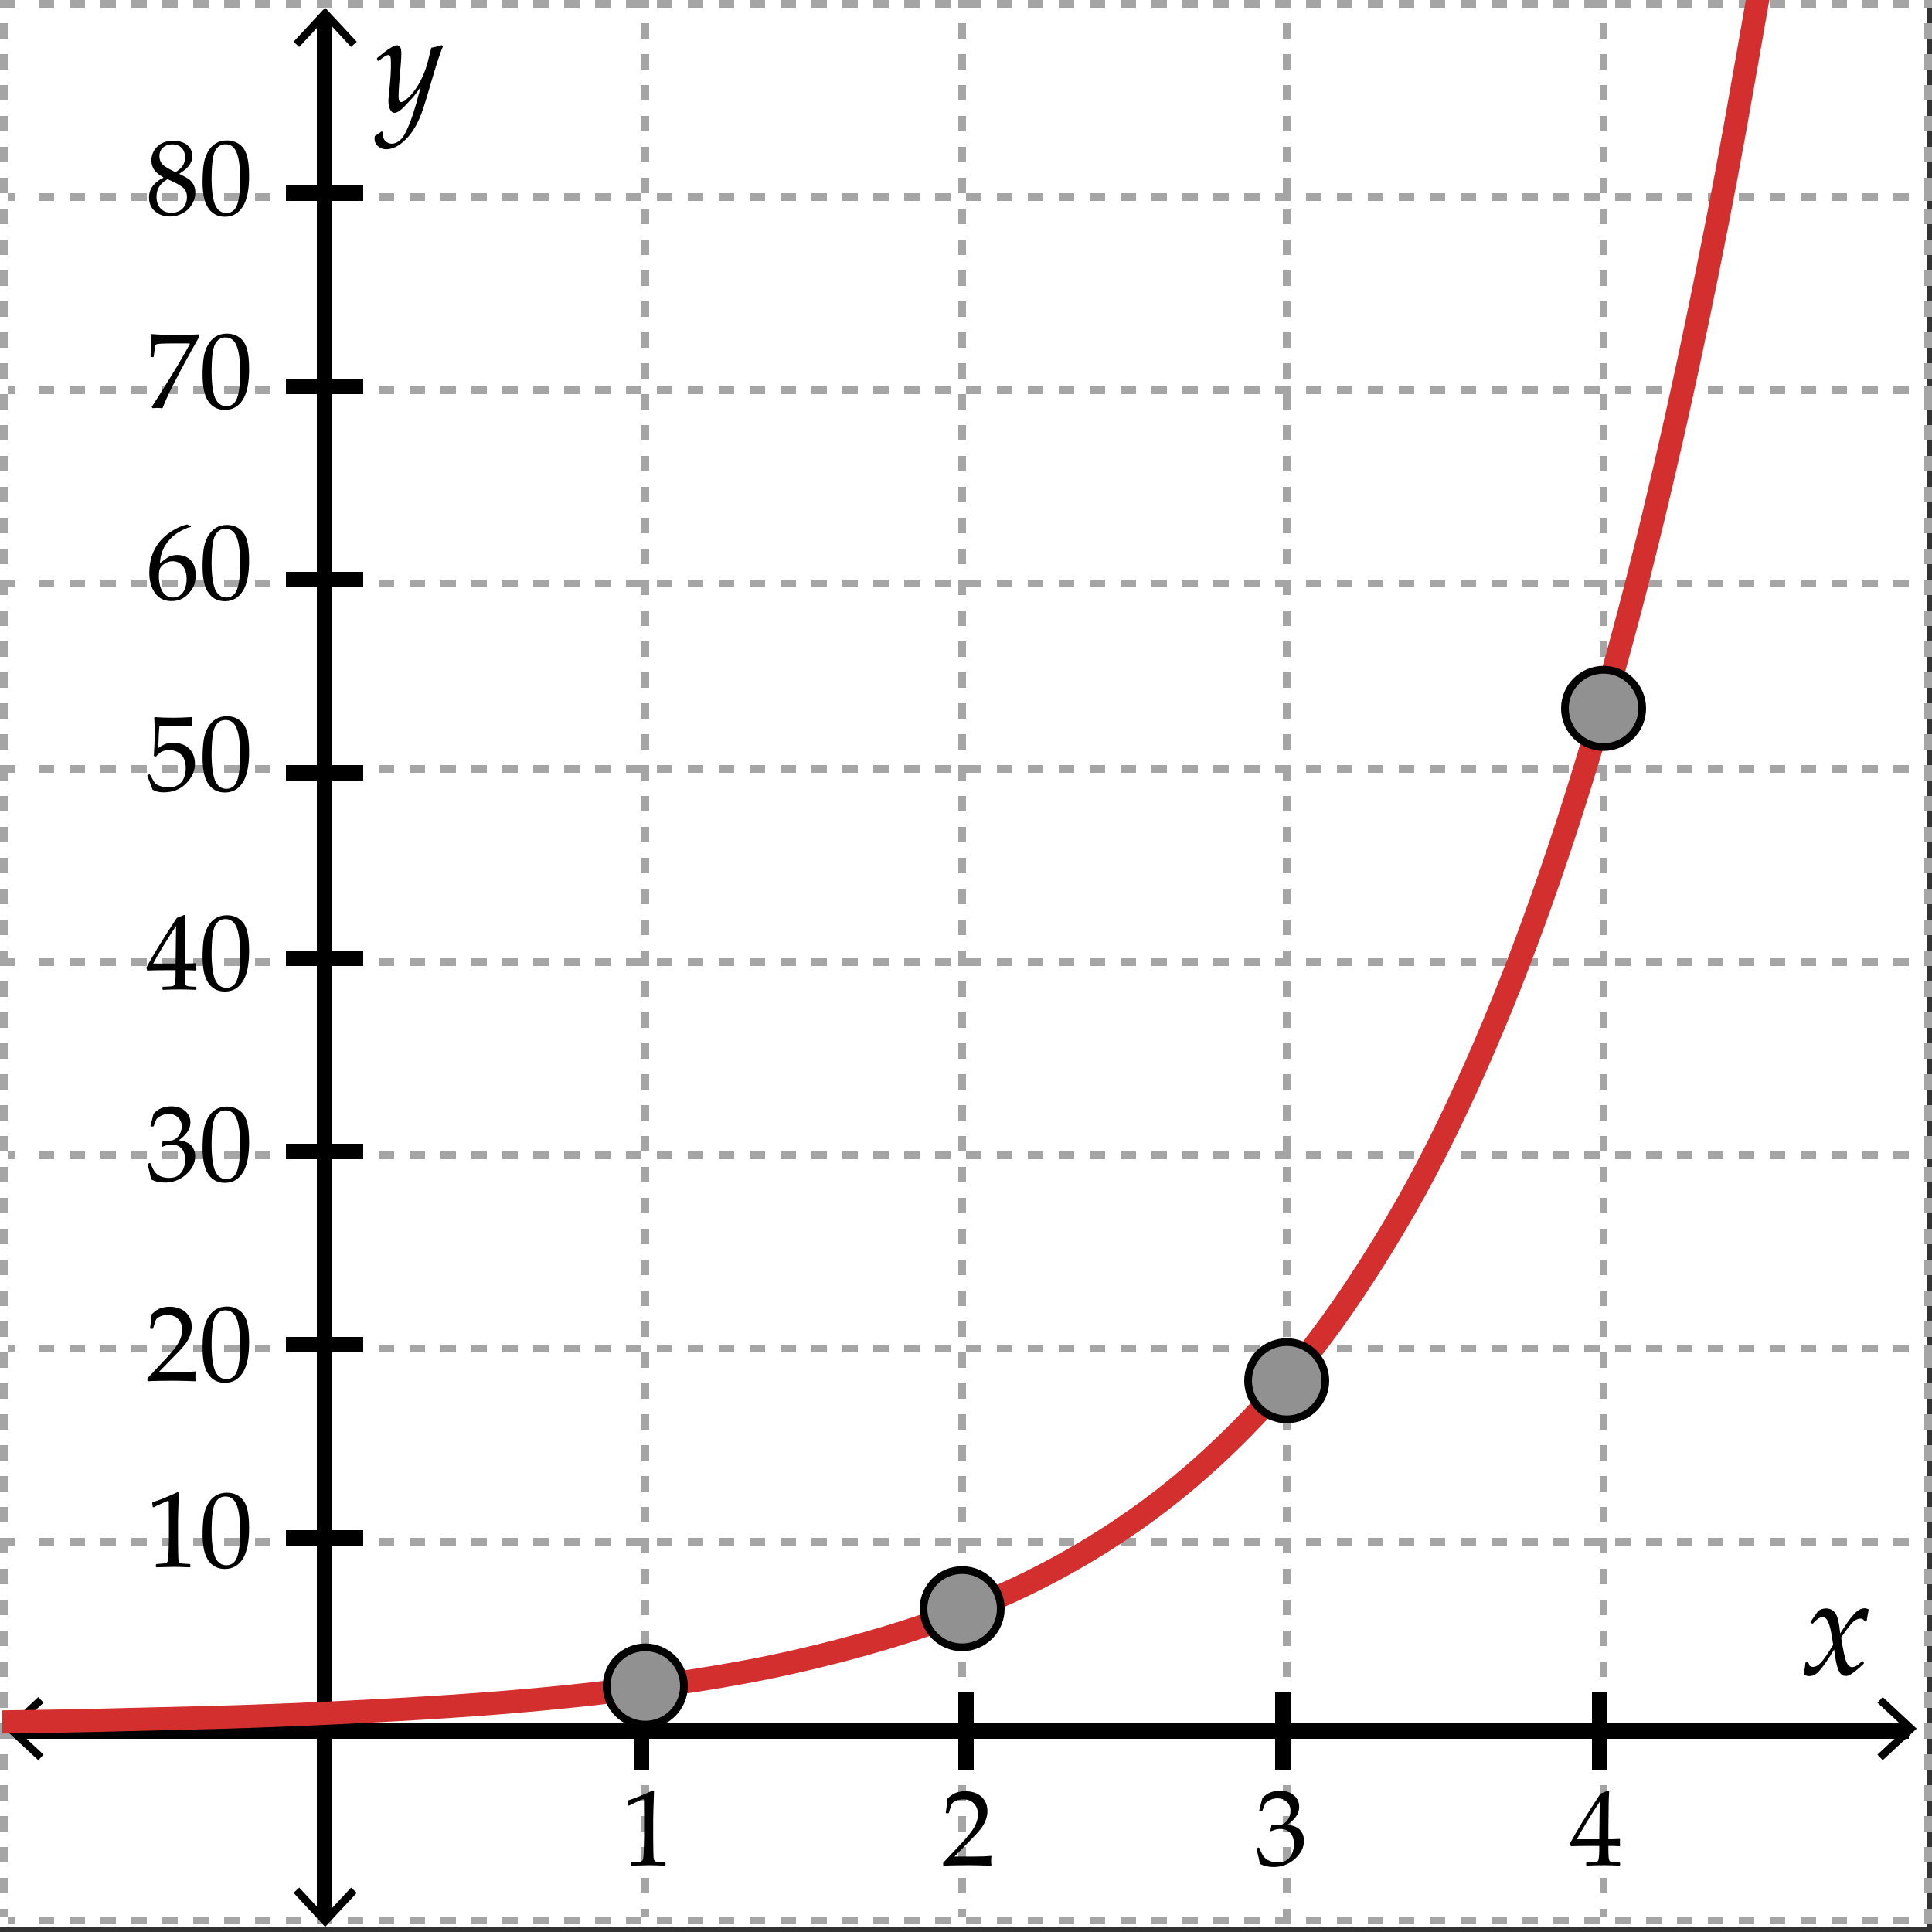 <?xml version="1.0" encoding="utf-8"?>
<!-- Generator: Adobe Illustrator 16.0.0, SVG Export Plug-In . SVG Version: 6.00 Build 0)  -->
<!DOCTYPE svg PUBLIC "-//W3C//DTD SVG 1.1//EN" "http://www.w3.org/Graphics/SVG/1.1/DTD/svg11.dtd">
<svg version="1.1" xmlns="http://www.w3.org/2000/svg" xmlns:xlink="http://www.w3.org/1999/xlink" x="0px" y="0px" width="250px"
	 height="250px" viewBox="0 0 250 250" enable-background="new 0 0 250 250" xml:space="preserve">
<rect x="0" y="0" width="250" height="250" fill="#333333" stroke="none"/>
<g id="Layer_1">
</g>
<g id="Layer_2">
	<rect fill="#FFFFFF" width="249.382" height="249.337"/>
	<g>
		<g>
			<g>
				<line fill="none" stroke="#A5A5A5" stroke-miterlimit="10" x1="250" y1="248.5" x2="249" y2="248.5"/>
				<line fill="none" stroke="#A5A5A5" stroke-miterlimit="10" stroke-dasharray="2,2" x1="247" y1="248.5" x2="3" y2="248.5"/>
				<line fill="none" stroke="#A5A5A5" stroke-miterlimit="10" x1="2" y1="248.5" x2="1" y2="248.5"/>
			</g>
		</g>
		<g>
			<g>
				<line fill="none" stroke="#A5A5A5" stroke-miterlimit="10" x1="250" y1="224.5" x2="249" y2="224.5"/>
				<line fill="none" stroke="#A5A5A5" stroke-miterlimit="10" stroke-dasharray="2,2" x1="247" y1="224.5" x2="3" y2="224.5"/>
				<line fill="none" stroke="#A5A5A5" stroke-miterlimit="10" x1="2" y1="224.5" x2="1" y2="224.5"/>
			</g>
		</g>
		<g>
			<g>
				<line fill="none" stroke="#A5A5A5" stroke-miterlimit="10" x1="250" y1="199.5" x2="249" y2="199.5"/>
				<line fill="none" stroke="#A5A5A5" stroke-miterlimit="10" stroke-dasharray="2,2" x1="247" y1="199.5" x2="3" y2="199.5"/>
				<line fill="none" stroke="#A5A5A5" stroke-miterlimit="10" x1="2" y1="199.5" x2="1" y2="199.5"/>
			</g>
		</g>
		<g>
			<g>
				<line fill="none" stroke="#A5A5A5" stroke-miterlimit="10" x1="250" y1="174.5" x2="249" y2="174.5"/>
				<line fill="none" stroke="#A5A5A5" stroke-miterlimit="10" stroke-dasharray="2,2" x1="247" y1="174.5" x2="3" y2="174.5"/>
				<line fill="none" stroke="#A5A5A5" stroke-miterlimit="10" x1="2" y1="174.5" x2="1" y2="174.5"/>
			</g>
		</g>
		<g>
			<g>
				<line fill="none" stroke="#A5A5A5" stroke-miterlimit="10" x1="250" y1="149.5" x2="249" y2="149.5"/>
				<line fill="none" stroke="#A5A5A5" stroke-miterlimit="10" stroke-dasharray="2,2" x1="247" y1="149.5" x2="3" y2="149.5"/>
				<line fill="none" stroke="#A5A5A5" stroke-miterlimit="10" x1="2" y1="149.5" x2="1" y2="149.5"/>
			</g>
		</g>
		<g>
			<g>
				<line fill="none" stroke="#A5A5A5" stroke-miterlimit="10" x1="250" y1="124.5" x2="249" y2="124.5"/>
				<line fill="none" stroke="#A5A5A5" stroke-miterlimit="10" stroke-dasharray="2,2" x1="247" y1="124.5" x2="3" y2="124.5"/>
				<line fill="none" stroke="#A5A5A5" stroke-miterlimit="10" x1="2" y1="124.5" x2="1" y2="124.5"/>
			</g>
		</g>
		<g>
			<g>
				<line fill="none" stroke="#A5A5A5" stroke-miterlimit="10" x1="250" y1="99.5" x2="249" y2="99.5"/>
				<line fill="none" stroke="#A5A5A5" stroke-miterlimit="10" stroke-dasharray="2,2" x1="247" y1="99.5" x2="3" y2="99.5"/>
				<line fill="none" stroke="#A5A5A5" stroke-miterlimit="10" x1="2" y1="99.5" x2="1" y2="99.5"/>
			</g>
		</g>
		<g>
			<g>
				<line fill="none" stroke="#A5A5A5" stroke-miterlimit="10" x1="250" y1="75.5" x2="249" y2="75.5"/>
				<line fill="none" stroke="#A5A5A5" stroke-miterlimit="10" stroke-dasharray="2,2" x1="247" y1="75.5" x2="3" y2="75.5"/>
				<line fill="none" stroke="#A5A5A5" stroke-miterlimit="10" x1="2" y1="75.5" x2="1" y2="75.5"/>
			</g>
		</g>
		<g>
			<g>
				<line fill="none" stroke="#A5A5A5" stroke-miterlimit="10" x1="250" y1="50.5" x2="249" y2="50.5"/>
				<line fill="none" stroke="#A5A5A5" stroke-miterlimit="10" stroke-dasharray="2,2" x1="247" y1="50.5" x2="3" y2="50.5"/>
				<line fill="none" stroke="#A5A5A5" stroke-miterlimit="10" x1="2" y1="50.5" x2="1" y2="50.5"/>
			</g>
		</g>
		<g>
			<g>
				<line fill="none" stroke="#A5A5A5" stroke-miterlimit="10" x1="250" y1="25.5" x2="249" y2="25.5"/>
				<line fill="none" stroke="#A5A5A5" stroke-miterlimit="10" stroke-dasharray="2,2" x1="247" y1="25.5" x2="3" y2="25.5"/>
				<line fill="none" stroke="#A5A5A5" stroke-miterlimit="10" x1="2" y1="25.5" x2="1" y2="25.5"/>
			</g>
		</g>
		<g>
			<g>
				<line fill="none" stroke="#A5A5A5" stroke-miterlimit="10" x1="250" y1="0.5" x2="249" y2="0.5"/>
				<line fill="none" stroke="#A5A5A5" stroke-miterlimit="10" stroke-dasharray="2,2" x1="247" y1="0.5" x2="3" y2="0.5"/>
				<line fill="none" stroke="#A5A5A5" stroke-miterlimit="10" x1="2" y1="0.5" x2="1" y2="0.5"/>
			</g>
		</g>
	</g>
	<g>
		<g>
			<g>
				<line fill="none" stroke="#A5A5A5" stroke-miterlimit="10" x1="249.5" y1="0" x2="249.5" y2="1"/>
				<line fill="none" stroke="#A5A5A5" stroke-miterlimit="10" stroke-dasharray="2,2" x1="249.5" y1="3" x2="249.5" y2="246"/>
				<line fill="none" stroke="#A5A5A5" stroke-miterlimit="10" x1="249.5" y1="247" x2="249.5" y2="248"/>
			</g>
		</g>
		<g>
			<g>
				<line fill="none" stroke="#A5A5A5" stroke-miterlimit="10" x1="207.5" y1="0" x2="207.5" y2="1"/>
				<line fill="none" stroke="#A5A5A5" stroke-miterlimit="10" stroke-dasharray="2,2" x1="207.5" y1="3" x2="207.5" y2="246"/>
				<line fill="none" stroke="#A5A5A5" stroke-miterlimit="10" x1="207.5" y1="247" x2="207.5" y2="248"/>
			</g>
		</g>
		<g>
			<g>
				<line fill="none" stroke="#A5A5A5" stroke-miterlimit="10" x1="166.5" y1="0" x2="166.5" y2="1"/>
				<line fill="none" stroke="#A5A5A5" stroke-miterlimit="10" stroke-dasharray="2,2" x1="166.5" y1="3" x2="166.5" y2="246"/>
				<line fill="none" stroke="#A5A5A5" stroke-miterlimit="10" x1="166.5" y1="247" x2="166.5" y2="248"/>
			</g>
		</g>
		<g>
			<g>
				<line fill="none" stroke="#A5A5A5" stroke-miterlimit="10" x1="124.5" y1="0" x2="124.5" y2="1"/>
				<line fill="none" stroke="#A5A5A5" stroke-miterlimit="10" stroke-dasharray="2,2" x1="124.5" y1="3" x2="124.5" y2="246"/>
				<line fill="none" stroke="#A5A5A5" stroke-miterlimit="10" x1="124.5" y1="247" x2="124.5" y2="248"/>
			</g>
		</g>
		<g>
			<g>
				<line fill="none" stroke="#A5A5A5" stroke-miterlimit="10" x1="83.5" y1="0" x2="83.5" y2="1"/>
				<line fill="none" stroke="#A5A5A5" stroke-miterlimit="10" stroke-dasharray="2,2" x1="83.5" y1="3" x2="83.5" y2="246"/>
				<line fill="none" stroke="#A5A5A5" stroke-miterlimit="10" x1="83.5" y1="247" x2="83.5" y2="248"/>
			</g>
		</g>
		<g>
			<g>
				<line fill="none" stroke="#A5A5A5" stroke-miterlimit="10" x1="42.5" y1="0" x2="42.5" y2="1"/>
				<line fill="none" stroke="#A5A5A5" stroke-miterlimit="10" stroke-dasharray="2,2" x1="42.5" y1="3" x2="42.5" y2="246"/>
				<line fill="none" stroke="#A5A5A5" stroke-miterlimit="10" x1="42.5" y1="247" x2="42.5" y2="248"/>
			</g>
		</g>
		<g>
			<g>
				<line fill="none" stroke="#A5A5A5" stroke-miterlimit="10" x1="0.5" y1="0" x2="0.5" y2="1"/>
				<line fill="none" stroke="#A5A5A5" stroke-miterlimit="10" stroke-dasharray="2,2" x1="0.5" y1="3" x2="0.5" y2="246"/>
				<line fill="none" stroke="#A5A5A5" stroke-miterlimit="10" x1="0.5" y1="247" x2="0.5" y2="248"/>
			</g>
		</g>
	</g>
	<g>
		<g>
			<line fill="none" stroke="#000000" stroke-width="2" stroke-miterlimit="10" x1="42" y1="2" x2="42" y2="248"/>
			<g>
				<polygon points="37.986,5.396 38.719,6.078 42.075,2.466 45.433,6.078 46.165,5.396 42.075,0.998 				"/>
			</g>
			<g>
				<polygon points="37.986,244.939 38.719,244.257 42.075,247.869 45.433,244.257 46.165,244.939 42.075,249.337 				"/>
			</g>
		</g>
	</g>
	<g>
		<line fill="none" stroke="#000000" stroke-width="2" stroke-miterlimit="10" x1="207" y1="229" x2="207" y2="219"/>
		<line fill="none" stroke="#000000" stroke-width="2" stroke-miterlimit="10" x1="166" y1="229" x2="166" y2="219"/>
		<line fill="none" stroke="#000000" stroke-width="2" stroke-miterlimit="10" x1="125" y1="229" x2="125" y2="219"/>
		<line fill="none" stroke="#000000" stroke-width="2" stroke-miterlimit="10" x1="83" y1="229" x2="83" y2="219"/>
		<line fill="none" stroke="#000000" stroke-width="2" stroke-miterlimit="10" x1="42" y1="229" x2="42" y2="219"/>
	</g>
	<g>
		<line fill="none" stroke="#000000" stroke-width="2" stroke-miterlimit="10" x1="37" y1="224" x2="47" y2="224"/>
		<line fill="none" stroke="#000000" stroke-width="2" stroke-miterlimit="10" x1="37" y1="199" x2="47" y2="199"/>
		<line fill="none" stroke="#000000" stroke-width="2" stroke-miterlimit="10" x1="37" y1="174" x2="47" y2="174"/>
		<line fill="none" stroke="#000000" stroke-width="2" stroke-miterlimit="10" x1="37" y1="149" x2="47" y2="149"/>
		<line fill="none" stroke="#000000" stroke-width="2" stroke-miterlimit="10" x1="37" y1="124" x2="47" y2="124"/>
		<line fill="none" stroke="#000000" stroke-width="2" stroke-miterlimit="10" x1="37" y1="100" x2="47" y2="100"/>
		<line fill="none" stroke="#000000" stroke-width="2" stroke-miterlimit="10" x1="37" y1="75" x2="47" y2="75"/>
		<line fill="none" stroke="#000000" stroke-width="2" stroke-miterlimit="10" x1="37" y1="50" x2="47" y2="50"/>
		<line fill="none" stroke="#000000" stroke-width="2" stroke-miterlimit="10" x1="37" y1="25" x2="47" y2="25"/>
	</g>
	<g>
		<g>
			<line fill="none" stroke="#000000" stroke-width="2" stroke-miterlimit="10" x1="247" y1="224" x2="2" y2="224"/>
			<g>
				<polygon points="243.621,219.598 242.939,220.33 246.551,223.687 242.939,227.044 243.621,227.776 248.02,223.687 				"/>
			</g>
			<g>
				<polygon points="4.956,219.598 5.638,220.33 2.026,223.687 5.638,227.044 4.956,227.776 0.558,223.687 				"/>
			</g>
		</g>
	</g>
	<g>
		<path d="M19.887,195.048l-0.122-0.041l-0.068-0.559l0.068-0.068c0.452-0.132,1.024-0.343,1.716-0.634s1.187-0.514,1.485-0.669
			l0.176,0.068c-0.072,1.991-0.108,3.187-0.108,3.586v2.53c0,0.622,0.007,1.207,0.02,1.755c0.014,0.548,0.034,0.871,0.061,0.969
			c0.027,0.098,0.074,0.174,0.139,0.228c0.065,0.055,0.157,0.09,0.275,0.106c0.117,0.016,0.468,0.039,1.051,0.071l0.048,0.055v0.307
			l-0.048,0.055c-0.99-0.036-1.688-0.055-2.095-0.055c-0.308,0-1.061,0.019-2.258,0.055l-0.048-0.055v-0.307l0.054-0.055
			c0.678-0.05,1.066-0.086,1.163-0.109c0.097-0.022,0.172-0.063,0.224-0.119c0.052-0.057,0.094-0.165,0.125-0.324
			c0.031-0.158,0.058-0.629,0.078-1.411c0.021-0.781,0.031-1.182,0.031-1.199v-2.687c0-1.318-0.003-2.034-0.01-2.147
			s-0.046-0.171-0.119-0.171c-0.018,0-0.043,0.005-0.075,0.014c-0.032,0.01-0.131,0.051-0.298,0.123l-0.671,0.3
			C20.4,194.782,20.135,194.911,19.887,195.048z"/>
		<path d="M26.214,198.586c0-0.809,0.041-1.537,0.122-2.185s0.261-1.225,0.539-1.731c0.278-0.507,0.626-0.887,1.044-1.139
			c0.418-0.253,0.894-0.379,1.428-0.379c0.606,0,1.138,0.157,1.597,0.471s0.789,0.795,0.99,1.445s0.302,1.534,0.302,2.652
			c0,1.817-0.277,3.156-0.831,4.016c-0.554,0.858-1.321,1.288-2.302,1.288c-0.493,0-0.928-0.106-1.306-0.32
			s-0.687-0.522-0.929-0.927c-0.242-0.405-0.411-0.882-0.508-1.432C26.263,199.795,26.214,199.209,26.214,198.586z M27.381,198.19
			c0,0.864,0.064,1.65,0.193,2.359s0.343,1.22,0.644,1.53c0.301,0.312,0.659,0.468,1.075,0.468c0.402,0,0.738-0.139,1.007-0.416
			s0.466-0.753,0.59-1.425c0.124-0.673,0.187-1.505,0.187-2.496c0-1.554-0.147-2.704-0.441-3.449s-0.78-1.118-1.458-1.118
			c-0.592,0-1.04,0.288-1.343,0.866C27.532,195.087,27.381,196.313,27.381,198.19z"/>
	</g>
	<g>
		<path d="M19.161,178.733l-0.082-0.068v-0.313l2.272-2.421c0.936-0.995,1.542-1.766,1.817-2.311
			c0.276-0.546,0.414-1.055,0.414-1.527c0-0.555-0.167-1.016-0.502-1.384s-0.787-0.553-1.356-0.553
			c-0.366,0-0.685,0.057-0.956,0.171c-0.271,0.113-0.454,0.241-0.546,0.382c-0.093,0.141-0.228,0.536-0.404,1.186l-0.061,0.055
			H19.48l-0.068-0.061c0.104-0.614,0.176-1.221,0.217-1.821c0.425-0.418,0.822-0.685,1.19-0.801
			c0.368-0.116,0.754-0.174,1.156-0.174c0.479,0,0.938,0.091,1.376,0.272c0.438,0.183,0.792,0.477,1.058,0.883
			c0.267,0.407,0.4,0.879,0.4,1.415c0,0.4-0.078,0.801-0.234,1.203c-0.156,0.402-0.384,0.791-0.685,1.166
			c-0.301,0.375-0.711,0.824-1.231,1.347l-2.116,2.168h2.679c0.823,0,1.507-0.029,2.055-0.089l0.047,0.055
			c-0.027,0.154-0.041,0.357-0.041,0.606c0,0.228,0.014,0.407,0.041,0.539l-0.047,0.075c-0.326-0.019-0.825-0.034-1.499-0.048
			c-0.673-0.014-1.119-0.021-1.336-0.021c-0.438,0-1.028,0.006-1.77,0.017C19.932,178.693,19.428,178.71,19.161,178.733z"/>
		<path d="M26.214,174.499c0-0.809,0.041-1.537,0.122-2.185s0.261-1.225,0.539-1.731c0.278-0.507,0.626-0.887,1.044-1.139
			c0.418-0.253,0.894-0.379,1.428-0.379c0.606,0,1.138,0.157,1.597,0.471s0.789,0.795,0.99,1.445s0.302,1.534,0.302,2.652
			c0,1.817-0.277,3.156-0.831,4.016c-0.554,0.858-1.321,1.288-2.302,1.288c-0.493,0-0.928-0.106-1.306-0.32
			s-0.687-0.522-0.929-0.927c-0.242-0.405-0.411-0.882-0.508-1.432C26.263,175.708,26.214,175.122,26.214,174.499z M27.381,174.104
			c0,0.864,0.064,1.65,0.193,2.359s0.343,1.22,0.644,1.53c0.301,0.312,0.659,0.468,1.075,0.468c0.402,0,0.738-0.139,1.007-0.416
			s0.466-0.753,0.59-1.425c0.124-0.673,0.187-1.505,0.187-2.496c0-1.554-0.147-2.704-0.441-3.449s-0.78-1.118-1.458-1.118
			c-0.592,0-1.04,0.288-1.343,0.866C27.532,171,27.381,172.227,27.381,174.104z"/>
	</g>
	<g>
		<path d="M19.554,152.631c-0.081-0.536-0.233-1.182-0.454-1.936l0.034-0.103l0.251-0.096l0.095,0.048
			c0.158,0.418,0.328,0.764,0.508,1.036c0.181,0.273,0.441,0.482,0.78,0.628c0.339,0.146,0.705,0.218,1.099,0.218
			c0.497,0,0.892-0.104,1.183-0.313c0.292-0.209,0.517-0.493,0.675-0.853c0.158-0.358,0.237-0.764,0.237-1.214
			c0-0.604-0.157-1.079-0.471-1.425c-0.314-0.345-0.75-0.518-1.306-0.518c-0.189,0-0.359,0.018-0.508,0.055
			c-0.149,0.036-0.38,0.118-0.692,0.245l-0.075-0.068l0.149-0.743c0.366,0.023,0.61,0.034,0.732,0.034
			c0.529,0,0.948-0.188,1.258-0.565c0.31-0.378,0.465-0.823,0.465-1.337c0-0.449-0.162-0.827-0.485-1.132
			c-0.323-0.304-0.723-0.456-1.197-0.456c-0.312,0-0.607,0.063-0.885,0.19c-0.278,0.127-0.508,0.282-0.688,0.464
			c-0.077,0.154-0.199,0.459-0.366,0.913l-0.068,0.062h-0.305l-0.054-0.062l0.407-1.581c0.565-0.642,1.332-0.962,2.299-0.962
			c0.737,0,1.333,0.197,1.787,0.59c0.455,0.394,0.682,0.888,0.682,1.483c0,0.454-0.133,0.871-0.4,1.251
			c-0.267,0.379-0.638,0.737-1.112,1.073c0.782,0.096,1.333,0.331,1.651,0.706s0.478,0.828,0.478,1.36
			c0,0.872-0.393,1.657-1.18,2.355c-0.787,0.697-1.696,1.046-2.727,1.046c-0.308,0-0.595-0.025-0.861-0.078
			C20.224,152.896,19.912,152.79,19.554,152.631z"/>
		<path d="M26.214,148.622c0-0.809,0.041-1.537,0.122-2.185s0.261-1.225,0.539-1.731c0.278-0.507,0.626-0.887,1.044-1.139
			c0.418-0.253,0.894-0.379,1.428-0.379c0.606,0,1.138,0.157,1.597,0.471s0.789,0.795,0.99,1.445s0.302,1.534,0.302,2.652
			c0,1.817-0.277,3.156-0.831,4.016c-0.554,0.858-1.321,1.288-2.302,1.288c-0.493,0-0.928-0.106-1.306-0.32
			s-0.687-0.522-0.929-0.927c-0.242-0.405-0.411-0.882-0.508-1.432C26.263,149.831,26.214,149.245,26.214,148.622z M27.381,148.227
			c0,0.864,0.064,1.65,0.193,2.359s0.343,1.22,0.644,1.53c0.301,0.312,0.659,0.468,1.075,0.468c0.402,0,0.738-0.139,1.007-0.416
			s0.466-0.753,0.59-1.425c0.124-0.673,0.187-1.505,0.187-2.496c0-1.554-0.147-2.704-0.441-3.449s-0.78-1.118-1.458-1.118
			c-0.592,0-1.04,0.288-1.343,0.866C27.532,145.123,27.381,146.35,27.381,148.227z"/>
	</g>
	<g>
		<path d="M21.081,128.086l-0.055-0.055v-0.293l0.055-0.055c0.669-0.018,1.065-0.038,1.19-0.061c0.125-0.023,0.216-0.07,0.275-0.144
			c0.059-0.073,0.103-0.25,0.132-0.532c0.03-0.281,0.044-0.581,0.044-0.899v-0.504h-1.485c-0.864,0-1.594,0.014-2.19,0.041
			l-0.115-0.368c0.787-1.481,2.1-3.627,3.94-6.436l0.957-0.389l0.169,0.082c-0.05,0.773-0.075,1.729-0.075,2.871l-0.021,1.922v1.411
			c0.624-0.004,1.105-0.018,1.445-0.041l0.061,0.068c-0.009,0.173-0.014,0.298-0.014,0.375c0.004,0.15,0.011,0.298,0.021,0.443
			l-0.068,0.061c-0.438-0.027-0.805-0.041-1.099-0.041h-0.346V126c0,0.51,0.014,0.871,0.041,1.084
			c0.027,0.214,0.07,0.352,0.129,0.412c0.059,0.063,0.177,0.107,0.356,0.137s0.487,0.047,0.926,0.051l0.061,0.055v0.293
			l-0.054,0.055c-0.796-0.036-1.463-0.055-2.001-0.055C22.482,128.031,21.722,128.05,21.081,128.086z M19.826,124.677h2.896
			l0.061-4.847c-0.434,0.623-0.981,1.477-1.641,2.563C20.481,123.48,20.042,124.241,19.826,124.677z"/>
		<path d="M26.214,123.866c0-0.809,0.041-1.538,0.122-2.185c0.082-0.648,0.261-1.225,0.539-1.732
			c0.278-0.507,0.626-0.886,1.044-1.139c0.418-0.252,0.894-0.378,1.428-0.378c0.606,0,1.138,0.157,1.597,0.471
			s0.789,0.795,0.99,1.445s0.302,1.534,0.302,2.652c0,1.818-0.277,3.156-0.831,4.016s-1.321,1.289-2.302,1.289
			c-0.493,0-0.928-0.107-1.306-0.32c-0.377-0.214-0.687-0.523-0.929-0.928c-0.242-0.404-0.411-0.881-0.508-1.432
			C26.263,125.075,26.214,124.489,26.214,123.866z M27.381,123.471c0,0.864,0.064,1.65,0.193,2.359
			c0.129,0.709,0.343,1.219,0.644,1.531s0.659,0.467,1.075,0.467c0.402,0,0.738-0.139,1.007-0.416
			c0.269-0.276,0.466-0.752,0.59-1.425c0.124-0.672,0.187-1.504,0.187-2.495c0-1.555-0.147-2.705-0.441-3.45
			c-0.294-0.746-0.78-1.118-1.458-1.118c-0.592,0-1.04,0.289-1.343,0.866C27.532,120.366,27.381,121.594,27.381,123.471z"/>
	</g>
	<g>
		<path d="M19.737,102.183c-0.108-0.355-0.332-0.941-0.671-1.759l0.014-0.088l0.237-0.137l0.082,0.021
			c0.375,0.687,0.609,1.076,0.702,1.169c0.092,0.093,0.304,0.202,0.634,0.327s0.678,0.188,1.044,0.188c0.457,0,0.861-0.1,1.214-0.3
			c0.353-0.2,0.615-0.496,0.787-0.886c0.172-0.391,0.258-0.834,0.258-1.33c0-0.486-0.084-0.906-0.254-1.258
			c-0.169-0.353-0.428-0.62-0.776-0.801s-0.724-0.272-1.126-0.272c-0.253,0-0.482,0.034-0.688,0.102
			c-0.206,0.068-0.378,0.156-0.516,0.263c-0.138,0.106-0.302,0.265-0.492,0.474l-0.278-0.082l0.074-1.466
			c0.018-0.277,0.027-0.557,0.027-0.838v-1.213c0-0.364-0.011-0.711-0.034-1.043c-0.014-0.205-0.021-0.334-0.021-0.389l0.088-0.068
			c0.692,0.055,1.481,0.082,2.367,0.082c0.673,0,1.48-0.027,2.421-0.082l0.027,0.068c-0.032,0.223-0.047,0.43-0.047,0.621
			c0,0.096,0.006,0.254,0.02,0.477l-0.068,0.041c-0.515-0.036-1.207-0.054-2.075-0.054c-1.18,0-1.865,0.004-2.055,0.013
			c-0.068,0.537-0.115,1.482-0.143,2.836c0.371-0.273,0.706-0.458,1.004-0.556s0.622-0.146,0.97-0.146
			c0.493,0,0.965,0.114,1.417,0.341s0.79,0.557,1.014,0.989c0.224,0.432,0.336,0.897,0.336,1.397c0,0.923-0.379,1.771-1.136,2.546
			s-1.726,1.163-2.906,1.163c-0.316,0-0.578-0.027-0.783-0.082C20.2,102.394,19.977,102.306,19.737,102.183z"/>
		<path d="M26.214,98.113c0-0.809,0.041-1.538,0.122-2.185c0.082-0.648,0.261-1.225,0.539-1.732
			c0.278-0.507,0.626-0.886,1.044-1.139c0.418-0.252,0.894-0.378,1.428-0.378c0.606,0,1.138,0.157,1.597,0.471
			s0.789,0.795,0.99,1.445s0.302,1.534,0.302,2.652c0,1.818-0.277,3.157-0.831,4.016c-0.554,0.859-1.321,1.289-2.302,1.289
			c-0.493,0-0.928-0.107-1.306-0.321c-0.377-0.213-0.687-0.522-0.929-0.927c-0.242-0.404-0.411-0.881-0.508-1.432
			C26.263,99.322,26.214,98.735,26.214,98.113z M27.381,97.717c0,0.864,0.064,1.65,0.193,2.359s0.343,1.219,0.644,1.531
			c0.301,0.311,0.659,0.467,1.075,0.467c0.402,0,0.738-0.139,1.007-0.416c0.269-0.277,0.466-0.752,0.59-1.425
			c0.124-0.672,0.187-1.504,0.187-2.495c0-1.555-0.147-2.705-0.441-3.45c-0.294-0.746-0.78-1.118-1.458-1.118
			c-0.592,0-1.04,0.289-1.343,0.866C27.532,94.613,27.381,95.84,27.381,97.717z"/>
	</g>
	<g>
		<path d="M24.708,68.096v0.082c-0.493,0.104-1.055,0.353-1.685,0.743c-0.631,0.391-1.161,0.916-1.59,1.575
			c-0.43,0.659-0.678,1.455-0.746,2.386c0.154-0.109,0.33-0.241,0.529-0.395c0.258-0.196,0.447-0.33,0.566-0.402
			s0.28-0.137,0.481-0.191c0.201-0.055,0.433-0.082,0.695-0.082c0.465,0,0.884,0.104,1.254,0.311
			c0.371,0.207,0.649,0.511,0.834,0.914c0.185,0.402,0.278,0.872,0.278,1.408c0,0.759-0.183,1.394-0.549,1.905
			c-0.366,0.512-0.755,0.877-1.167,1.098c-0.411,0.221-0.884,0.331-1.417,0.331c-0.909,0-1.614-0.342-2.116-1.026
			s-0.753-1.574-0.753-2.669c0-0.727,0.105-1.426,0.315-2.097c0.21-0.67,0.53-1.277,0.959-1.82c0.43-0.543,0.978-1.026,1.645-1.449
			c0.667-0.423,1.323-0.709,1.97-0.859L24.708,68.096z M20.558,74.6c0,0.45,0.064,0.896,0.193,1.336s0.335,0.782,0.621,1.022
			c0.285,0.241,0.619,0.361,1.003,0.361c0.33,0,0.635-0.093,0.916-0.279c0.28-0.187,0.494-0.479,0.641-0.876
			c0.147-0.397,0.22-0.817,0.22-1.258c0-0.44-0.072-0.835-0.217-1.183c-0.145-0.348-0.355-0.618-0.631-0.812
			c-0.276-0.193-0.597-0.29-0.963-0.29c-0.271,0-0.542,0.066-0.814,0.198c-0.271,0.132-0.48,0.282-0.627,0.45
			c-0.147,0.168-0.241,0.347-0.281,0.535C20.579,73.994,20.558,74.259,20.558,74.6z"/>
		<path d="M26.214,73.359c0-0.809,0.041-1.538,0.122-2.185c0.082-0.648,0.261-1.225,0.539-1.732
			c0.278-0.507,0.626-0.886,1.044-1.139c0.418-0.252,0.894-0.378,1.428-0.378c0.606,0,1.138,0.157,1.597,0.471
			s0.789,0.795,0.99,1.445s0.302,1.534,0.302,2.652c0,1.818-0.277,3.157-0.831,4.016c-0.554,0.859-1.321,1.289-2.302,1.289
			c-0.493,0-0.928-0.107-1.306-0.321c-0.377-0.213-0.687-0.522-0.929-0.927c-0.242-0.404-0.411-0.881-0.508-1.432
			C26.263,74.568,26.214,73.981,26.214,73.359z M27.381,72.963c0,0.864,0.064,1.65,0.193,2.359s0.343,1.219,0.644,1.531
			c0.301,0.311,0.659,0.467,1.075,0.467c0.402,0,0.738-0.139,1.007-0.416c0.269-0.277,0.466-0.752,0.59-1.425
			c0.124-0.672,0.187-1.504,0.187-2.495c0-1.555-0.147-2.705-0.441-3.45c-0.294-0.746-0.78-1.118-1.458-1.118
			c-0.592,0-1.04,0.289-1.343,0.866C27.532,69.859,27.381,71.086,27.381,72.963z"/>
	</g>
	<g>
		<path d="M19.765,52.826l-0.143-0.144c0.163-0.245,0.5-0.772,1.011-1.582l1.241-1.991l1.167-1.916l1.017-1.759
			c0.217-0.382,0.389-0.691,0.515-0.927l-0.067-0.068h-2.103c-0.529,0-1,0.009-1.411,0.027c-0.412,0.019-0.653,0.044-0.726,0.079
			s-0.124,0.076-0.153,0.126c-0.029,0.05-0.062,0.223-0.098,0.518l-0.122,0.961l-0.061,0.055h-0.285l-0.061-0.055l0.034-1.868
			c0-0.213-0.011-0.543-0.034-0.988l0.135-0.068c0.249,0.027,0.754,0.057,1.516,0.089c0.762,0.032,1.271,0.047,1.529,0.047
			c0.917,0,1.919-0.032,3.004-0.095l0.054,0.055v0.354l-0.977,1.738c-0.593,1.063-1.269,2.324-2.028,3.781
			c-0.76,1.457-1.313,2.648-1.662,3.576l-0.068,0.055c-0.258-0.023-0.452-0.034-0.583-0.034
			C20.201,52.792,19.986,52.803,19.765,52.826z"/>
		<path d="M26.214,48.605c0-0.809,0.041-1.538,0.122-2.185c0.082-0.648,0.261-1.225,0.539-1.732
			c0.278-0.507,0.626-0.886,1.044-1.139c0.418-0.252,0.894-0.378,1.428-0.378c0.606,0,1.138,0.157,1.597,0.471
			s0.789,0.795,0.99,1.445s0.302,1.534,0.302,2.652c0,1.818-0.277,3.157-0.831,4.016c-0.554,0.859-1.321,1.289-2.302,1.289
			c-0.493,0-0.928-0.107-1.306-0.321c-0.377-0.213-0.687-0.522-0.929-0.927c-0.242-0.404-0.411-0.881-0.508-1.432
			C26.263,49.814,26.214,49.228,26.214,48.605z M27.381,48.21c0,0.864,0.064,1.65,0.193,2.359s0.343,1.219,0.644,1.531
			c0.301,0.311,0.659,0.467,1.075,0.467c0.402,0,0.738-0.139,1.007-0.416c0.269-0.277,0.466-0.752,0.59-1.425
			c0.124-0.672,0.187-1.504,0.187-2.495c0-1.555-0.147-2.705-0.441-3.45c-0.294-0.746-0.78-1.118-1.458-1.118
			c-0.592,0-1.04,0.289-1.343,0.866C27.532,45.105,27.381,46.333,27.381,48.21z"/>
	</g>
	<g>
		<path d="M81.375,233.651l-0.122-0.041l-0.068-0.559l0.068-0.068c0.452-0.132,1.024-0.343,1.716-0.634s1.187-0.514,1.485-0.669
			l0.176,0.068c-0.072,1.991-0.108,3.187-0.108,3.586v2.53c0,0.622,0.007,1.207,0.02,1.755c0.014,0.548,0.034,0.871,0.061,0.969
			c0.027,0.098,0.074,0.174,0.139,0.228c0.065,0.055,0.157,0.09,0.275,0.106c0.117,0.016,0.468,0.039,1.051,0.071l0.048,0.055v0.307
			l-0.048,0.055c-0.99-0.036-1.688-0.055-2.095-0.055c-0.308,0-1.061,0.019-2.258,0.055l-0.048-0.055v-0.307l0.054-0.055
			c0.678-0.05,1.066-0.086,1.163-0.109c0.097-0.022,0.172-0.063,0.224-0.119c0.052-0.057,0.094-0.165,0.125-0.324
			c0.031-0.158,0.058-0.629,0.078-1.411c0.021-0.781,0.031-1.182,0.031-1.199v-2.687c0-1.318-0.003-2.034-0.01-2.147
			s-0.046-0.171-0.119-0.171c-0.018,0-0.043,0.005-0.075,0.014c-0.032,0.01-0.131,0.051-0.298,0.123l-0.671,0.3
			C81.888,233.386,81.623,233.515,81.375,233.651z"/>
	</g>
	<g>
		<path d="M122.128,241.424l-0.082-0.068v-0.313l2.272-2.421c0.936-0.995,1.542-1.766,1.818-2.311
			c0.275-0.546,0.414-1.055,0.414-1.527c0-0.555-0.168-1.016-0.502-1.384c-0.335-0.368-0.787-0.553-1.357-0.553
			c-0.366,0-0.685,0.057-0.956,0.171c-0.271,0.113-0.454,0.241-0.546,0.382c-0.093,0.141-0.228,0.536-0.404,1.186l-0.061,0.055
			h-0.278l-0.068-0.061c0.104-0.614,0.176-1.221,0.217-1.821c0.425-0.418,0.822-0.685,1.19-0.801
			c0.368-0.116,0.754-0.174,1.156-0.174c0.479,0,0.938,0.091,1.376,0.272c0.438,0.183,0.792,0.477,1.058,0.883
			c0.268,0.407,0.4,0.879,0.4,1.415c0,0.4-0.078,0.801-0.234,1.203c-0.155,0.402-0.384,0.791-0.684,1.166
			c-0.301,0.375-0.712,0.824-1.231,1.347l-2.116,2.168h2.68c0.822,0,1.507-0.029,2.055-0.089l0.047,0.055
			c-0.027,0.154-0.041,0.357-0.041,0.606c0,0.228,0.014,0.407,0.041,0.539l-0.047,0.075c-0.326-0.019-0.826-0.034-1.5-0.048
			c-0.673-0.014-1.118-0.021-1.335-0.021c-0.438,0-1.028,0.006-1.77,0.017C122.899,241.384,122.395,241.4,122.128,241.424z"/>
	</g>
	<g>
		<path d="M163.027,241.198c-0.08-0.536-0.232-1.182-0.453-1.936l0.033-0.103l0.251-0.096l0.095,0.048
			c0.158,0.418,0.328,0.764,0.509,1.036c0.181,0.273,0.44,0.482,0.78,0.628c0.339,0.146,0.705,0.218,1.099,0.218
			c0.497,0,0.892-0.104,1.183-0.313c0.293-0.209,0.518-0.493,0.676-0.853c0.158-0.358,0.236-0.764,0.236-1.214
			c0-0.604-0.156-1.079-0.471-1.425c-0.314-0.345-0.75-0.518-1.306-0.518c-0.189,0-0.359,0.018-0.509,0.055
			c-0.148,0.036-0.379,0.118-0.691,0.245l-0.074-0.068l0.148-0.743c0.367,0.023,0.611,0.034,0.732,0.034
			c0.529,0,0.949-0.188,1.258-0.565c0.311-0.378,0.465-0.823,0.465-1.337c0-0.449-0.161-0.827-0.484-1.132
			c-0.323-0.304-0.723-0.456-1.197-0.456c-0.313,0-0.607,0.063-0.885,0.19c-0.278,0.127-0.508,0.282-0.688,0.464
			c-0.077,0.154-0.199,0.459-0.366,0.913l-0.068,0.062h-0.305l-0.055-0.062l0.407-1.581c0.565-0.642,1.331-0.962,2.3-0.962
			c0.736,0,1.332,0.197,1.786,0.59c0.454,0.394,0.682,0.888,0.682,1.483c0,0.454-0.134,0.871-0.399,1.251
			c-0.268,0.379-0.639,0.737-1.113,1.073c0.783,0.096,1.333,0.331,1.652,0.706c0.318,0.375,0.478,0.828,0.478,1.36
			c0,0.872-0.394,1.657-1.18,2.355c-0.787,0.697-1.696,1.046-2.727,1.046c-0.308,0-0.595-0.025-0.861-0.078
			C163.697,241.464,163.385,241.357,163.027,241.198z"/>
	</g>
	<g>
		<path d="M233.403,216.65c0.14-0.748,0.213-1.245,0.219-1.49l0.052-0.07l0.227-0.035l0.088,0.053l0.174,0.447
			c0.146,0.1,0.285,0.148,0.419,0.148c0.366,0,0.738-0.214,1.116-0.644s0.883-1.171,1.517-2.223
			c-0.029-0.192-0.099-0.618-0.209-1.275s-0.232-1.155-0.366-1.494s-0.26-0.556-0.379-0.648c-0.119-0.094-0.258-0.141-0.415-0.141
			c-0.197,0-0.37,0.045-0.519,0.136s-0.333,0.25-0.554,0.478c-0.116,0.117-0.177,0.179-0.183,0.185l-0.088,0.018l-0.209-0.123
			l-0.018-0.097l1.003-1.429c0.297-0.21,0.64-0.315,1.029-0.315c0.482,0,0.872,0.193,1.168,0.579
			c0.297,0.385,0.512,1.271,0.646,2.655l0.933-1.42c0.093-0.157,0.3-0.427,0.619-0.807s0.604-0.646,0.854-0.797
			c0.25-0.152,0.497-0.229,0.741-0.229c0.187,0,0.366,0.05,0.541,0.149c-0.134,0.689-0.218,1.178-0.253,1.464l-0.062,0.07
			l-0.14,0.034l-0.087-0.043c-0.075-0.129-0.149-0.218-0.223-0.268c-0.072-0.05-0.173-0.074-0.301-0.074
			c-0.302,0-0.605,0.133-0.911,0.398c-0.305,0.266-0.835,0.948-1.591,2.047c0.268,1.7,0.498,2.766,0.693,3.195
			c0.194,0.429,0.438,0.644,0.728,0.644c0.169,0,0.342-0.051,0.52-0.153c0.177-0.102,0.437-0.305,0.78-0.609l0.104,0.009
			l0.122,0.185l-0.009,0.105c-0.372,0.368-0.723,0.681-1.051,0.938s-0.575,0.433-0.741,0.526c-0.166,0.093-0.354,0.14-0.563,0.14
			c-0.285,0-0.515-0.113-0.688-0.342c-0.175-0.228-0.323-0.575-0.445-1.043s-0.241-1.148-0.357-2.042
			c-0.494,0.835-0.95,1.533-1.369,2.095c-0.418,0.561-0.76,0.926-1.024,1.096c-0.265,0.169-0.539,0.254-0.823,0.254
			C233.828,216.887,233.59,216.808,233.403,216.65z"/>
	</g>
	<g>
		<path d="M48.507,17.601l0.863-0.587l0.183,0.062c-0.012,0.093-0.018,0.175-0.018,0.245c0,0.421,0.122,0.738,0.366,0.951
			s0.506,0.32,0.785,0.32c0.221,0,0.446-0.057,0.676-0.171c0.229-0.114,0.454-0.302,0.671-0.565
			c0.218-0.263,0.463-0.705,0.737-1.324c0.273-0.62,0.521-1.287,0.746-2.003c0.224-0.716,0.44-1.462,0.649-2.24l0.296-1.096
			c-0.395,0.608-0.758,1.096-1.09,1.464c-0.331,0.368-0.657,0.719-0.977,1.052s-0.584,0.564-0.793,0.692
			c-0.209,0.128-0.396,0.193-0.558,0.193c-0.244,0-0.436-0.15-0.575-0.451c-0.14-0.301-0.209-0.673-0.209-1.118
			c0-0.228,0.041-0.695,0.122-1.402c0.14-1.28,0.209-2.39,0.209-3.331c0-0.485-0.025-0.802-0.074-0.951s-0.135-0.224-0.257-0.224
			c-0.134,0-0.302,0.067-0.506,0.202C49.55,7.454,49.294,7.64,48.986,7.88l-0.113-0.035l-0.096-0.21l0.026-0.131
			c1.296-1.099,2.151-1.648,2.563-1.648c0.174,0,0.313,0.076,0.414,0.228s0.153,0.438,0.153,0.859c0,0.397-0.029,0.917-0.087,1.561
			c-0.18,1.987-0.27,3.313-0.27,3.979c0,0.234,0.024,0.412,0.074,0.535s0.138,0.184,0.266,0.184c0.087,0,0.202-0.035,0.344-0.105
			c0.143-0.07,0.371-0.26,0.685-0.57c0.314-0.31,0.628-0.7,0.942-1.17c0.314-0.47,0.594-0.989,0.841-1.556s0.44-1.107,0.58-1.622
			c0.139-0.514,0.308-1.183,0.505-2.007c0.396-0.058,0.834-0.169,1.317-0.333l0.192,0.175c-0.291,0.584-0.826,2.212-1.604,4.883
			c-0.396,1.373-0.725,2.456-0.99,3.248c-0.265,0.792-0.577,1.513-0.938,2.165c-0.36,0.651-0.779,1.217-1.255,1.696
			c-0.477,0.479-0.926,0.816-1.347,1.012s-0.824,0.294-1.208,0.294c-0.413,0-0.769-0.13-1.068-0.39
			c-0.299-0.26-0.449-0.601-0.449-1.021C48.463,17.812,48.478,17.712,48.507,17.601z"/>
	</g>
	<g>
		<path d="M205.305,241.41l-0.055-0.055v-0.293l0.055-0.055c0.668-0.019,1.064-0.039,1.189-0.062s0.216-0.07,0.275-0.143
			c0.059-0.073,0.102-0.25,0.131-0.532c0.03-0.282,0.045-0.582,0.045-0.9v-0.504h-1.485c-0.864,0-1.594,0.014-2.19,0.041
			l-0.115-0.368c0.787-1.482,2.1-3.627,3.939-6.437l0.957-0.389l0.17,0.082c-0.051,0.772-0.075,1.729-0.075,2.87l-0.021,1.923v1.411
			c0.624-0.004,1.105-0.018,1.445-0.041l0.061,0.068c-0.01,0.173-0.014,0.298-0.014,0.375c0.004,0.15,0.012,0.298,0.021,0.443
			l-0.067,0.062c-0.439-0.027-0.805-0.041-1.1-0.041h-0.346v0.457c0,0.509,0.014,0.87,0.041,1.084
			c0.027,0.213,0.07,0.351,0.129,0.412s0.178,0.106,0.355,0.137c0.18,0.029,0.487,0.046,0.926,0.051l0.062,0.055v0.293l-0.054,0.055
			c-0.797-0.036-1.463-0.055-2.002-0.055C206.705,241.355,205.945,241.374,205.305,241.41z M204.049,238.001h2.896l0.061-4.848
			c-0.434,0.623-0.98,1.478-1.641,2.563C204.705,236.804,204.266,237.564,204.049,238.001z"/>
	</g>
	<g>
		<path d="M21.128,22.937c-0.502-0.268-0.883-0.576-1.143-0.924c-0.26-0.348-0.39-0.769-0.39-1.265c0-0.695,0.255-1.292,0.766-1.79
			c0.511-0.498,1.208-0.747,2.089-0.747c0.448,0,0.862,0.079,1.245,0.235c0.382,0.157,0.677,0.391,0.885,0.702
			c0.208,0.312,0.312,0.658,0.312,1.04c0,0.4-0.122,0.783-0.366,1.149c-0.244,0.366-0.676,0.738-1.295,1.115v0.062
			c0.529,0.254,0.921,0.47,1.177,0.647s0.465,0.417,0.627,0.719s0.244,0.651,0.244,1.047c0,0.541-0.155,1.06-0.464,1.558
			c-0.31,0.498-0.718,0.876-1.224,1.135c-0.507,0.259-1.031,0.389-1.574,0.389c-0.791,0-1.444-0.223-1.96-0.668
			c-0.515-0.445-0.773-1.039-0.773-1.779c0-0.6,0.177-1.117,0.532-1.551s0.792-0.771,1.313-1.013V22.937z M21.677,23.183
			c-0.534,0.318-0.904,0.66-1.112,1.026c-0.208,0.366-0.312,0.781-0.312,1.245c0,0.65,0.181,1.16,0.542,1.53
			c0.362,0.371,0.828,0.556,1.397,0.556c0.389,0,0.742-0.091,1.058-0.272s0.553-0.431,0.708-0.747
			c0.156-0.316,0.234-0.66,0.234-1.033c0-0.536-0.187-0.954-0.56-1.254C23.261,23.933,22.608,23.583,21.677,23.183z M22.708,22.283
			c0.484-0.305,0.812-0.61,0.983-0.917s0.258-0.638,0.258-0.992c0-0.522-0.149-0.936-0.448-1.241
			c-0.298-0.304-0.699-0.457-1.2-0.457c-0.479,0-0.877,0.135-1.194,0.405c-0.316,0.271-0.475,0.649-0.475,1.135
			c0,0.368,0.103,0.688,0.309,0.958C21.147,21.445,21.736,21.814,22.708,22.283z"/>
		<path d="M26.214,23.605c0-0.809,0.041-1.538,0.122-2.185c0.082-0.648,0.261-1.225,0.539-1.732
			c0.278-0.507,0.626-0.886,1.044-1.139c0.418-0.252,0.894-0.378,1.428-0.378c0.606,0,1.138,0.157,1.597,0.471
			s0.789,0.795,0.99,1.445s0.302,1.534,0.302,2.652c0,1.818-0.277,3.157-0.831,4.016c-0.554,0.859-1.321,1.289-2.302,1.289
			c-0.493,0-0.928-0.107-1.306-0.321c-0.377-0.213-0.687-0.522-0.929-0.927c-0.242-0.404-0.411-0.881-0.508-1.432
			C26.263,24.814,26.214,24.228,26.214,23.605z M27.381,23.21c0,0.864,0.064,1.65,0.193,2.359s0.343,1.219,0.644,1.531
			c0.301,0.311,0.659,0.467,1.075,0.467c0.402,0,0.738-0.139,1.007-0.416c0.269-0.277,0.466-0.752,0.59-1.425
			c0.124-0.672,0.187-1.504,0.187-2.495c0-1.555-0.147-2.705-0.441-3.45c-0.294-0.746-0.78-1.118-1.458-1.118
			c-0.592,0-1.04,0.289-1.343,0.866C27.532,20.105,27.381,21.333,27.381,23.21z"/>
	</g>
</g>
<g id="_x32_">
	<path fill="none" stroke="#D32F2F" stroke-width="3" d="M0.289,222.818c8.53-0.087,17.057-0.331,25.584-0.537
		c8.589-0.207,17.177-0.592,25.755-1.071c8.542-0.477,17.083-1.12,25.584-2.086c8.574-0.975,17.164-2.181,25.584-4.095
		c8.051-1.83,15.946-4.113,23.604-7.213c7.632-3.09,14.91-7.105,21.581-11.931c6.69-4.839,12.676-10.544,18.072-16.78
		c5.405-6.246,10.026-13.119,14.254-20.201c4.019-6.732,7.498-13.806,10.678-20.968c3.112-7.011,5.906-14.16,8.473-21.388
		c2.87-8.083,5.453-16.266,7.831-24.507c2.399-8.317,4.605-16.691,6.639-25.105c2.014-8.333,3.891-16.7,5.639-25.094
		c1.736-8.339,3.398-16.698,4.911-25.082c1.13-6.264,2.216-12.535,3.305-18.807"/>
</g>
<g id="_x31_">
	<circle fill="#919191" stroke="#000000" cx="83.5" cy="218.167" r="5"/>
	<circle fill="#919191" stroke="#000000" cx="124.5" cy="208.167" r="5"/>
	<circle fill="#919191" stroke="#000000" cx="166.5" cy="178.667" r="5"/>
	<circle fill="#919191" stroke="#000000" cx="207.5" cy="91.667" r="5"/>
	<g>
	</g>
	<g>
	</g>
	<g>
	</g>
	<g>
	</g>
	<g>
	</g>
	<g>
	</g>
	<g>
	</g>
	<g>
	</g>
	<g>
	</g>
	<g>
	</g>
	<g>
	</g>
	<g>
	</g>
	<g>
	</g>
	<g>
	</g>
	<g>
	</g>
	<g>
	</g>
</g>
</svg>
